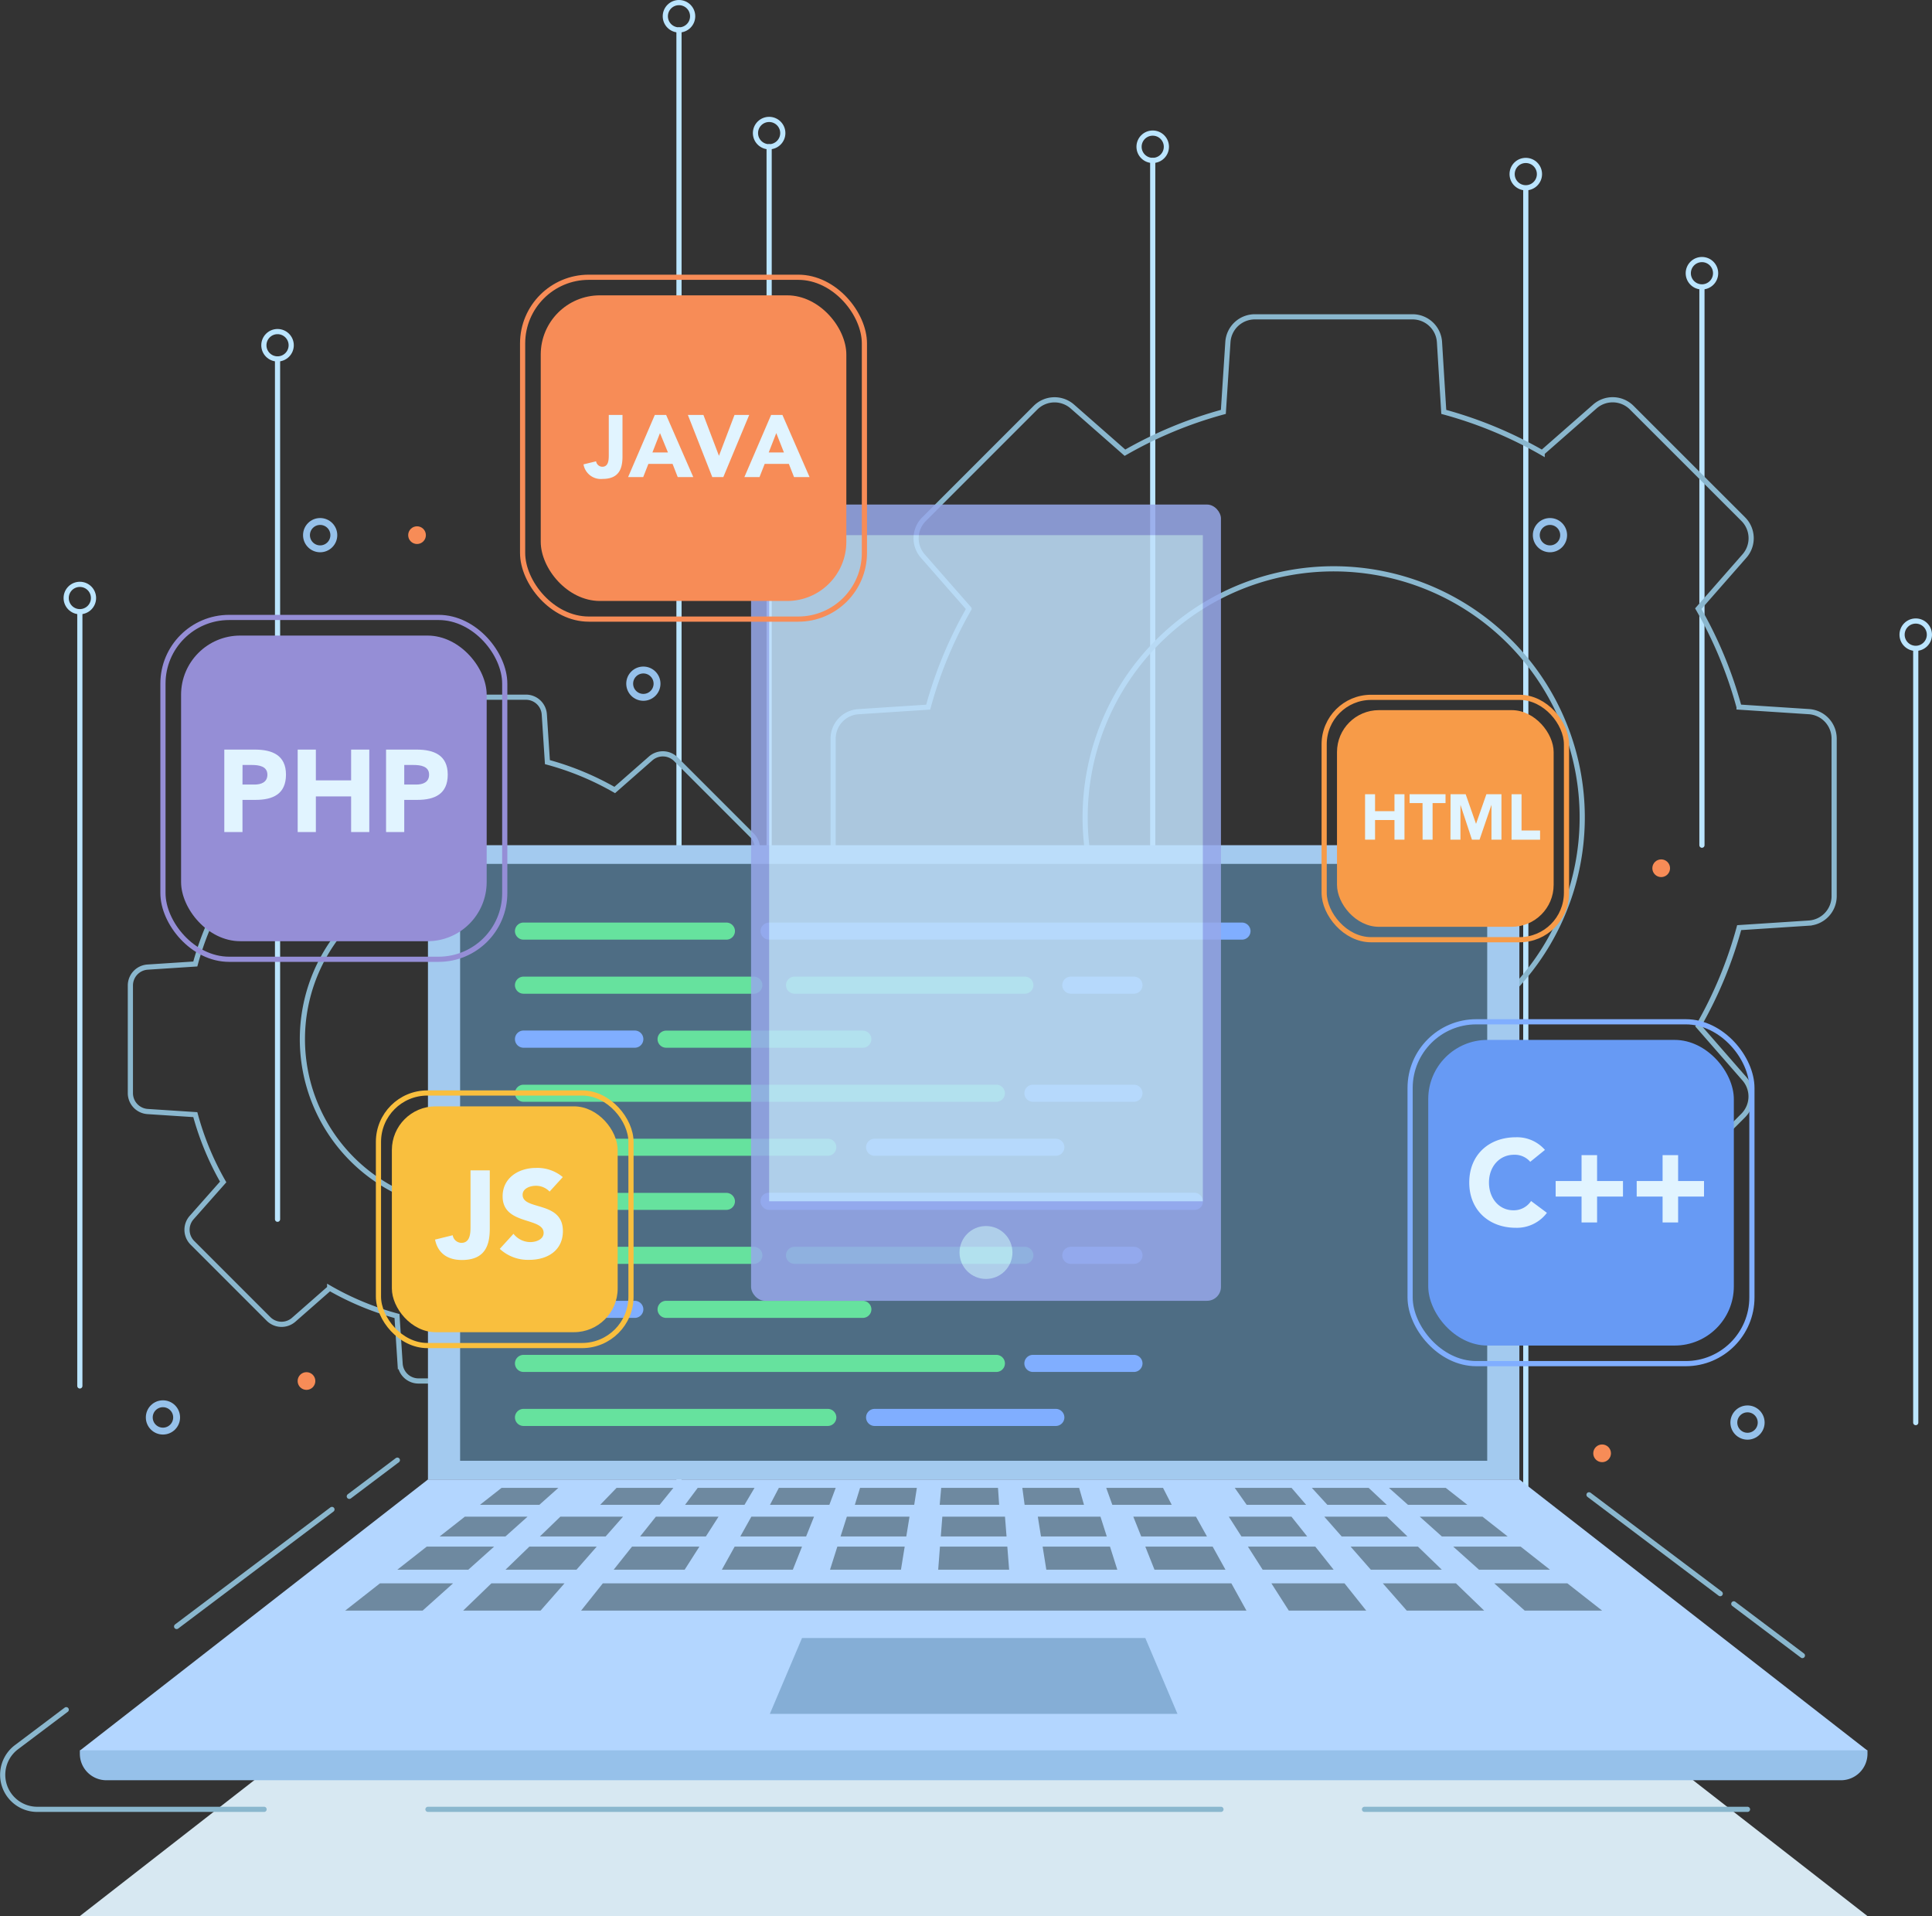 <svg xmlns="http://www.w3.org/2000/svg" viewBox="0 0 373.12 370"><rect x="0" y="0" width="373.12" height="370" fill="#333333" stroke="none"/><defs><style>.cls-1,.cls-17,.cls-2,.cls-20,.cls-22,.cls-24,.cls-26,.cls-27,.cls-9{fill:none;stroke-miterlimit:10;}.cls-1{stroke:#bbe5ff;}.cls-1,.cls-9{stroke-linecap:round;}.cls-1,.cls-17,.cls-2,.cls-20,.cls-22,.cls-24,.cls-26,.cls-9{stroke-width:1px;}.cls-2,.cls-9{stroke:#8ab7ce;}.cls-3{fill:#d7e8f2;}.cls-4{fill:#a3caef;}.cls-5{fill:#4e6d84;}.cls-6{fill:#66e29e;}.cls-7{fill:#80aeff;}.cls-8{fill:#b3d6ff;}.cls-10{fill:#6e89a0;}.cls-11{fill:#85aed6;}.cls-12{fill:#96c1ea;}.cls-13{opacity:0.85;}.cls-14{fill:#96a8ea;}.cls-15{fill:#c0e0fc;}.cls-16{fill:#958ed6;}.cls-17{stroke:#958ed6;}.cls-18{fill:#e1f4ff;}.cls-19{fill:#679af4;}.cls-20{stroke:#80aeff;}.cls-21{fill:#f79b48;}.cls-22{stroke:#f79b48;}.cls-23{fill:#f78c57;}.cls-24{stroke:#f78c57;}.cls-25{fill:#f9bf3e;}.cls-26{stroke:#f9bf3e;}.cls-27{stroke:#96c1ea;stroke-width:1.33px;}</style></defs><title>service-img-2</title><g id="Layer_2" data-name="Layer 2"><g id="OBJECTS"><line class="cls-1" x1="131.13" y1="316.31" x2="131.13" y2="5.78"/><line class="cls-1" x1="53.6" y1="235.44" x2="53.6" y2="69.31"/><line class="cls-1" x1="148.54" y1="274.81" x2="148.54" y2="28.34"/><line class="cls-1" x1="222.62" y1="274.81" x2="222.62" y2="30.98"/><line class="cls-1" x1="294.67" y1="322.08" x2="294.67" y2="36.75"/><circle class="cls-1" cx="53.6" cy="66.67" r="2.64"/><circle class="cls-1" cx="131.13" cy="3.14" r="2.64"/><circle class="cls-1" cx="148.54" cy="25.7" r="2.64"/><circle class="cls-1" cx="294.67" cy="33.62" r="2.64"/><line class="cls-1" x1="328.69" y1="163.21" x2="328.69" y2="55.81"/><circle class="cls-1" cx="328.69" cy="52.76" r="2.64"/><line class="cls-1" x1="369.98" y1="274.71" x2="369.98" y2="125.61"/><circle class="cls-1" cx="369.98" cy="122.56" r="2.64"/><line class="cls-1" x1="15.42" y1="267.63" x2="15.42" y2="118.53"/><circle class="cls-1" cx="15.42" cy="115.48" r="2.64"/><circle class="cls-1" cx="222.62" cy="28.34" r="2.64"/><path class="cls-2" d="M354.22,173.06V142.62a5.21,5.21,0,0,0-4.87-5.2l-13.49-.88a80.61,80.61,0,0,0-7.88-19l8.92-10.17a5.21,5.21,0,0,0-.23-7.12L315.14,78.73A5.21,5.21,0,0,0,308,78.5l-10.17,8.92a80.6,80.6,0,0,0-19-7.88L278,66.05a5.21,5.21,0,0,0-5.2-4.87H242.34a5.21,5.21,0,0,0-5.2,4.87l-.88,13.49a80.61,80.61,0,0,0-19,7.88L207.1,78.5a5.21,5.21,0,0,0-7.12.23l-21.53,21.53a5.21,5.21,0,0,0-.23,7.12l8.92,10.17a80.61,80.61,0,0,0-7.88,19l-13.49.88a5.21,5.21,0,0,0-4.87,5.2v30.44a5.21,5.21,0,0,0,4.87,5.2l13.49.88a80.61,80.61,0,0,0,7.88,19l-8.92,10.17a5.21,5.21,0,0,0,.23,7.12L200,236.95a5.21,5.21,0,0,0,7.12.23l10.17-8.92a80.61,80.61,0,0,0,19,7.88l.88,13.49a5.21,5.21,0,0,0,5.2,4.87h30.44a5.21,5.21,0,0,0,5.2-4.87l.88-13.49a80.6,80.6,0,0,0,19-7.88L308,237.18a5.21,5.21,0,0,0,7.12-.23l21.53-21.53a5.21,5.21,0,0,0,.23-7.12L328,198.13a80.61,80.61,0,0,0,7.88-19l13.49-.88A5.21,5.21,0,0,0,354.22,173.06Zm-91.76,32.53a48,48,0,1,1,42.86-42.86A48,48,0,0,1,262.46,205.59Z"/><path class="cls-2" d="M157.21,211.06V190.27a3.56,3.56,0,0,0-3.33-3.55l-9.21-.6a55.06,55.06,0,0,0-5.38-13l6.1-6.95a3.56,3.56,0,0,0-.16-4.86l-14.7-14.7a3.56,3.56,0,0,0-4.86-.16l-6.95,6.1a55,55,0,0,0-13-5.38l-.6-9.21a3.56,3.56,0,0,0-3.55-3.33H80.8A3.56,3.56,0,0,0,77.25,138l-.6,9.21a55.05,55.05,0,0,0-13,5.38l-6.95-6.1a3.56,3.56,0,0,0-4.86.16l-14.7,14.7A3.56,3.56,0,0,0,37,166.2l6.1,6.95a55.06,55.06,0,0,0-5.38,13l-9.21.6a3.56,3.56,0,0,0-3.33,3.55v20.79a3.56,3.56,0,0,0,3.33,3.55l9.21.6a55.06,55.06,0,0,0,5.38,13L37,235.13a3.56,3.56,0,0,0,.16,4.86l14.7,14.7a3.56,3.56,0,0,0,4.86.16l6.95-6.1a55.06,55.06,0,0,0,13,5.38l.6,9.21a3.56,3.56,0,0,0,3.55,3.33h20.79a3.56,3.56,0,0,0,3.55-3.33l.6-9.21a55.05,55.05,0,0,0,13-5.38l6.95,6.1a3.56,3.56,0,0,0,4.86-.16l14.7-14.7a3.56,3.56,0,0,0,.16-4.86l-6.1-6.95a55.06,55.06,0,0,0,5.38-13l9.21-.6A3.56,3.56,0,0,0,157.21,211.06ZM94.54,233.28A32.79,32.79,0,1,1,123.81,204,32.79,32.79,0,0,1,94.54,233.28Z"/><polygon class="cls-3" points="360.66 370 15.42 370 82.65 317.64 293.43 317.64 360.66 370"/><rect class="cls-4" x="82.65" y="163.21" width="210.78" height="122.48"/><rect class="cls-5" x="88.86" y="166.82" width="198.36" height="115.26"/><path class="cls-6" d="M145.59,191.89H101.1a1.66,1.66,0,0,1-1.65-1.65h0a1.66,1.66,0,0,1,1.65-1.65h44.49a1.66,1.66,0,0,1,1.65,1.65h0A1.66,1.66,0,0,1,145.59,191.89Z"/><path class="cls-6" d="M197.92,191.89H153.44a1.66,1.66,0,0,1-1.65-1.65h0a1.66,1.66,0,0,1,1.65-1.65h44.49a1.66,1.66,0,0,1,1.65,1.65h0A1.66,1.66,0,0,1,197.92,191.89Z"/><path class="cls-7" d="M219,191.89h-12.2a1.66,1.66,0,0,1-1.65-1.65h0a1.66,1.66,0,0,1,1.65-1.65H219a1.66,1.66,0,0,1,1.65,1.65h0A1.66,1.66,0,0,1,219,191.89Z"/><path class="cls-6" d="M159.87,223.19H101.1a1.66,1.66,0,0,1-1.65-1.65h0a1.66,1.66,0,0,1,1.65-1.65h58.77a1.66,1.66,0,0,1,1.65,1.65h0A1.66,1.66,0,0,1,159.87,223.19Z"/><path class="cls-7" d="M203.91,223.19h-35a1.66,1.66,0,0,1-1.65-1.65h0a1.66,1.66,0,0,1,1.65-1.65h35a1.66,1.66,0,0,1,1.65,1.65h0A1.66,1.66,0,0,1,203.91,223.19Z"/><path class="cls-7" d="M122.6,202.32H101.1a1.66,1.66,0,0,1-1.65-1.65h0A1.66,1.66,0,0,1,101.1,199h21.5a1.66,1.66,0,0,1,1.65,1.65h0A1.66,1.66,0,0,1,122.6,202.32Z"/><path class="cls-6" d="M166.64,202.32h-38a1.66,1.66,0,0,1-1.65-1.65h0a1.66,1.66,0,0,1,1.65-1.65h38a1.66,1.66,0,0,1,1.65,1.65h0A1.66,1.66,0,0,1,166.64,202.32Z"/><path class="cls-6" d="M140.29,181.45H101.1a1.66,1.66,0,0,1-1.65-1.65h0a1.66,1.66,0,0,1,1.65-1.65h39.19a1.66,1.66,0,0,1,1.65,1.65h0A1.66,1.66,0,0,1,140.29,181.45Z"/><path class="cls-7" d="M239.86,181.45H148.53a1.66,1.66,0,0,1-1.65-1.65h0a1.66,1.66,0,0,1,1.65-1.65h91.33a1.66,1.66,0,0,1,1.65,1.65h0A1.66,1.66,0,0,1,239.86,181.45Z"/><path class="cls-7" d="M219,212.76H199.48a1.66,1.66,0,0,1-1.65-1.65h0a1.66,1.66,0,0,1,1.65-1.65H219a1.66,1.66,0,0,1,1.65,1.65h0A1.66,1.66,0,0,1,219,212.76Z"/><path class="cls-6" d="M192.43,212.76H101.1a1.66,1.66,0,0,1-1.65-1.65h0a1.66,1.66,0,0,1,1.65-1.65h91.33a1.66,1.66,0,0,1,1.65,1.65h0A1.66,1.66,0,0,1,192.43,212.76Z"/><path class="cls-6" d="M145.59,244.06H101.1a1.66,1.66,0,0,1-1.65-1.65h0a1.66,1.66,0,0,1,1.65-1.65h44.49a1.66,1.66,0,0,1,1.65,1.65h0A1.66,1.66,0,0,1,145.59,244.06Z"/><path class="cls-6" d="M197.92,244.06H153.44a1.66,1.66,0,0,1-1.65-1.65h0a1.66,1.66,0,0,1,1.65-1.65h44.49a1.66,1.66,0,0,1,1.65,1.65h0A1.66,1.66,0,0,1,197.92,244.06Z"/><path class="cls-7" d="M219,244.06h-12.2a1.66,1.66,0,0,1-1.65-1.65h0a1.66,1.66,0,0,1,1.65-1.65H219a1.66,1.66,0,0,1,1.65,1.65h0A1.66,1.66,0,0,1,219,244.06Z"/><path class="cls-6" d="M159.87,275.36H101.1a1.66,1.66,0,0,1-1.65-1.65h0a1.66,1.66,0,0,1,1.65-1.65h58.77a1.66,1.66,0,0,1,1.65,1.65h0A1.66,1.66,0,0,1,159.87,275.36Z"/><path class="cls-7" d="M203.91,275.36h-35a1.66,1.66,0,0,1-1.65-1.65h0a1.66,1.66,0,0,1,1.65-1.65h35a1.66,1.66,0,0,1,1.65,1.65h0A1.66,1.66,0,0,1,203.91,275.36Z"/><path class="cls-7" d="M122.6,254.49H101.1a1.66,1.66,0,0,1-1.65-1.65h0a1.66,1.66,0,0,1,1.65-1.65h21.5a1.66,1.66,0,0,1,1.65,1.65h0A1.66,1.66,0,0,1,122.6,254.49Z"/><path class="cls-6" d="M166.64,254.49h-38a1.66,1.66,0,0,1-1.65-1.65h0a1.66,1.66,0,0,1,1.65-1.65h38a1.66,1.66,0,0,1,1.65,1.65h0A1.66,1.66,0,0,1,166.64,254.49Z"/><path class="cls-6" d="M140.29,233.63H101.1A1.66,1.66,0,0,1,99.45,232h0a1.66,1.66,0,0,1,1.65-1.65h39.19a1.66,1.66,0,0,1,1.65,1.65h0A1.66,1.66,0,0,1,140.29,233.63Z"/><rect class="cls-7" x="146.88" y="230.32" width="85.43" height="3.31" rx="1.57" ry="1.57"/><path class="cls-7" d="M219,264.93H199.48a1.66,1.66,0,0,1-1.65-1.65h0a1.66,1.66,0,0,1,1.65-1.65H219a1.66,1.66,0,0,1,1.65,1.65h0A1.66,1.66,0,0,1,219,264.93Z"/><path class="cls-6" d="M192.43,264.93H101.1a1.66,1.66,0,0,1-1.65-1.65h0a1.66,1.66,0,0,1,1.65-1.65h91.33a1.66,1.66,0,0,1,1.65,1.65h0A1.66,1.66,0,0,1,192.43,264.93Z"/><polygon class="cls-8" points="360.66 338.05 15.42 338.05 82.65 285.69 293.43 285.69 360.66 338.05"/><line class="cls-9" x1="67.46" y1="288.95" x2="76.74" y2="281.96"/><line class="cls-9" x1="34.11" y1="314.08" x2="64.11" y2="291.48"/><path class="cls-9" d="M51,349.39H7.18a6.67,6.67,0,0,1-4-12l9.61-7.24"/><line class="cls-9" x1="235.8" y1="349.39" x2="82.65" y2="349.39"/><line class="cls-9" x1="337.49" y1="349.39" x2="263.52" y2="349.39"/><line class="cls-9" x1="334.84" y1="309.71" x2="348.09" y2="319.69"/><line class="cls-9" x1="306.88" y1="288.65" x2="332.22" y2="307.74"/><polygon class="cls-10" points="104.16 290.59 92.69 290.59 96.87 287.31 107.84 287.31 104.16 290.59"/><polygon class="cls-10" points="97.61 296.7 84.9 296.7 89.78 292.87 101.89 292.87 97.61 296.7"/><polygon class="cls-10" points="116.96 296.7 104.26 296.7 108.22 292.87 120.33 292.87 116.96 296.7"/><polygon class="cls-10" points="136.32 296.7 123.62 296.7 126.67 292.87 138.77 292.87 136.32 296.7"/><polygon class="cls-10" points="155.68 296.7 142.97 296.7 145.11 292.87 157.21 292.87 155.68 296.7"/><polygon class="cls-10" points="175.03 296.7 162.33 296.7 163.55 292.87 175.65 292.87 175.03 296.7"/><polygon class="cls-10" points="194.39 296.7 181.69 296.7 181.99 292.87 194.09 292.87 194.39 296.7"/><polygon class="cls-10" points="213.75 296.7 201.04 296.7 200.43 292.87 212.53 292.87 213.75 296.7"/><polygon class="cls-10" points="233.1 296.7 220.4 296.7 218.87 292.87 230.97 292.87 233.1 296.7"/><polygon class="cls-10" points="252.46 296.7 239.76 296.7 237.31 292.87 249.41 292.87 252.46 296.7"/><polygon class="cls-10" points="271.82 296.7 259.12 296.7 255.75 292.87 267.85 292.87 271.82 296.7"/><polygon class="cls-10" points="291.18 296.7 278.47 296.7 274.19 292.87 286.3 292.87 291.18 296.7"/><polygon class="cls-10" points="90.45 303.11 76.74 303.11 82.41 298.66 95.42 298.66 90.45 303.11"/><polygon class="cls-10" points="111.34 303.11 97.63 303.11 102.23 298.66 115.24 298.66 111.34 303.11"/><polygon class="cls-10" points="132.23 303.11 118.52 303.11 122.06 298.66 135.07 298.66 132.23 303.11"/><polygon class="cls-10" points="153.12 303.11 139.41 303.11 141.88 298.66 154.89 298.66 153.12 303.11"/><polygon class="cls-10" points="174 303.11 160.3 303.11 161.71 298.66 174.72 298.66 174 303.11"/><polygon class="cls-10" points="194.89 303.11 181.19 303.11 181.53 298.66 194.54 298.66 194.89 303.11"/><polygon class="cls-10" points="215.78 303.11 202.07 303.11 201.36 298.66 214.37 298.66 215.78 303.11"/><polygon class="cls-10" points="236.67 303.11 222.96 303.11 221.19 298.66 234.2 298.66 236.67 303.11"/><polygon class="cls-10" points="257.56 303.11 243.85 303.11 241.01 298.66 254.02 298.66 257.56 303.11"/><polygon class="cls-10" points="278.45 303.11 264.74 303.11 260.84 298.66 273.85 298.66 278.45 303.11"/><polygon class="cls-10" points="299.34 303.11 285.63 303.11 280.66 298.66 293.68 298.66 299.34 303.11"/><polygon class="cls-10" points="81.62 311.01 66.67 311.01 73.38 305.75 87.5 305.75 81.62 311.01"/><polygon class="cls-10" points="104.4 311.01 89.45 311.01 94.9 305.75 109.02 305.75 104.4 311.01"/><polygon class="cls-10" points="240.72 311.01 112.23 311.01 116.42 305.75 237.81 305.75 240.72 311.01"/><polygon class="cls-10" points="263.85 311.01 248.9 311.01 245.54 305.75 259.66 305.75 263.85 311.01"/><polygon class="cls-10" points="286.63 311.01 271.68 311.01 267.06 305.75 281.18 305.75 286.63 311.01"/><polygon class="cls-10" points="309.41 311.01 294.46 311.01 288.58 305.75 302.7 305.75 309.41 311.01"/><polygon class="cls-10" points="127.39 290.59 115.91 290.59 119.08 287.31 130.05 287.31 127.39 290.59"/><polygon class="cls-10" points="143.78 290.59 132.3 290.59 134.75 287.31 145.72 287.31 143.78 290.59"/><polygon class="cls-10" points="160.17 290.59 148.7 290.59 150.42 287.31 161.4 287.31 160.17 290.59"/><polygon class="cls-10" points="176.56 290.59 165.09 290.59 166.1 287.31 177.07 287.31 176.56 290.59"/><polygon class="cls-10" points="192.96 290.59 181.48 290.59 181.77 287.31 192.74 287.31 192.96 290.59"/><polygon class="cls-10" points="209.35 290.59 197.88 290.59 197.44 287.31 208.41 287.31 209.35 290.59"/><polygon class="cls-10" points="226.29 290.59 214.82 290.59 213.64 287.31 224.61 287.31 226.29 290.59"/><polygon class="cls-10" points="252.25 290.59 240.77 290.59 238.46 287.31 249.43 287.31 252.25 290.59"/><polygon class="cls-10" points="267.82 290.59 256.35 290.59 253.35 287.31 264.32 287.31 267.82 290.59"/><polygon class="cls-10" points="283.39 290.59 271.92 290.59 268.24 287.31 279.21 287.31 283.39 290.59"/><polygon class="cls-11" points="227.4 330.95 148.68 330.95 154.89 316.31 221.19 316.31 227.4 330.95"/><path class="cls-12" d="M15.42,338H360.66a0,0,0,0,1,0,0v.65a5.12,5.12,0,0,1-5.12,5.12h-335a5.12,5.12,0,0,1-5.12-5.12V338a0,0,0,0,1,0,0Z"/><g class="cls-13"><rect class="cls-14" x="145.05" y="97.43" width="90.75" height="153.76" rx="2.69" ry="2.69"/><rect class="cls-15" x="148.54" y="103.34" width="83.76" height="128.63"/><circle class="cls-15" cx="190.42" cy="241.86" r="5.11"/></g><rect class="cls-16" x="34.97" y="122.73" width="59.02" height="59.02" rx="11.43" ry="11.43"/><rect class="cls-17" x="31.47" y="119.23" width="66.01" height="66.01" rx="12.78" ry="12.78"/><path class="cls-18" d="M43.32,144.75h5.91c3.31,0,6,1.06,6,4.83s-2.54,4.88-5.89,4.88H46.83v6.21H43.32Zm3.51,6.75h2.34c1.24,0,2.47-.43,2.47-1.91,0-1.64-1.66-1.87-3-1.87h-1.8Z"/><path class="cls-18" d="M57.49,144.75H61v5.94h6.81v-5.94h3.51v15.92H67.81v-6.88H61v6.88H57.49Z"/><path class="cls-18" d="M74.56,144.75h5.91c3.31,0,6,1.06,6,4.83s-2.54,4.88-5.89,4.88H78.07v6.21H74.56Zm3.51,6.75H80.4c1.24,0,2.47-.43,2.47-1.91,0-1.64-1.66-1.87-3-1.87h-1.8Z"/><rect class="cls-19" x="275.83" y="200.81" width="59.02" height="59.02" rx="11.43" ry="11.43"/><rect class="cls-20" x="272.33" y="197.31" width="66.01" height="66.01" rx="12.78" ry="12.78"/><path class="cls-18" d="M295.53,224.35a3.93,3.93,0,0,0-3.15-1.36c-2.77,0-4.82,2.26-4.82,5.36s2,5.36,4.7,5.36a4,4,0,0,0,3.43-1.79l3.06,2.28a7.26,7.26,0,0,1-6,2.89c-5.19,0-9-3.41-9-8.74s3.78-8.74,9-8.74a7.14,7.14,0,0,1,5.62,2.44Z"/><path class="cls-18" d="M300.44,228.06h5v-5h3v5h5v3h-5v5h-3v-5h-5Z"/><path class="cls-18" d="M316.09,228.06h5v-5h3v5h5v3h-5v5h-3v-5h-5Z"/><rect class="cls-21" x="258.21" y="137.13" width="41.84" height="41.84" rx="8.1" ry="8.1"/><rect class="cls-22" x="255.73" y="134.66" width="46.8" height="46.8" rx="9.06" ry="9.06"/><path class="cls-18" d="M263.63,153.37h1.93v3.27h3.75v-3.27h1.93v8.77h-1.93v-3.79h-3.75v3.79h-1.93Z"/><path class="cls-18" d="M274.73,155.08h-2.5v-1.71h6.94v1.71h-2.5v7.06h-1.93Z"/><path class="cls-18" d="M280.14,153.37h2.92l2,5.72h0l2-5.72h2.91v8.77h-1.93v-6.73h0l-2.3,6.73h-1.47l-2.22-6.73h0v6.73h-1.93Z"/><path class="cls-18" d="M291.92,153.37h1.93v7h3.58v1.78h-5.51Z"/><rect class="cls-23" x="104.43" y="57.03" width="59.02" height="59.02" rx="11.43" ry="11.43"/><rect class="cls-24" x="100.93" y="53.54" width="66.01" height="66.01" rx="12.78" ry="12.78"/><path class="cls-18" d="M120.22,88.14c0,2.23-.58,4.34-3.84,4.34a3.39,3.39,0,0,1-3.69-2.81l2.43-.59a1.24,1.24,0,0,0,1.19,1.05c1.24,0,1.26-1.38,1.26-2.28V80.13h2.65Z"/><path class="cls-18" d="M126.46,80.13h2.19l5.24,12h-3l-1-2.55h-4.67l-1,2.55h-2.92Zm1,3.5L126,87.37H129Z"/><path class="cls-18" d="M132.85,80.13h3l3,7.89h0l3-7.89h2.84l-5,12h-2.13Z"/><path class="cls-18" d="M148.92,80.13h2.19l5.24,12h-3l-1-2.55h-4.67l-1,2.55h-2.92Zm1,3.5-1.46,3.74h2.94Z"/><rect class="cls-25" x="75.68" y="213.64" width="43.61" height="43.61" rx="8.44" ry="8.44"/><rect class="cls-26" x="73.09" y="211.06" width="48.77" height="48.77" rx="9.44" ry="9.44"/><path class="cls-18" d="M94.59,237.22c0,3.13-.81,6.09-5.39,6.09-2.67,0-4.63-1.24-5.18-3.94l3.41-.84A1.74,1.74,0,0,0,89.1,240c1.74,0,1.77-1.93,1.77-3.2V226h3.72Z"/><path class="cls-18" d="M106.14,230.1a3.6,3.6,0,0,0-2.7-1.12c-1,0-2.51.48-2.51,1.74,0,3.08,7.78,1.1,7.78,7,0,3.77-3,5.56-6.51,5.56a8,8,0,0,1-5.68-2.12l2.65-2.91a4.14,4.14,0,0,0,3.24,1.6c1.22,0,2.58-.57,2.58-1.77,0-3.1-7.92-1.43-7.92-7.06,0-3.6,3.13-5.49,6.44-5.49a7.63,7.63,0,0,1,5.18,1.77Z"/><circle class="cls-27" cx="337.49" cy="274.7" r="2.64"/><circle class="cls-27" cx="299.34" cy="103.34" r="2.64"/><circle class="cls-23" cx="320.82" cy="167.66" r="1.71"/><circle class="cls-23" cx="59.19" cy="266.68" r="1.71"/><circle class="cls-23" cx="80.54" cy="103.34" r="1.71"/><circle class="cls-23" cx="309.41" cy="280.64" r="1.71"/><circle class="cls-27" cx="124.25" cy="132.02" r="2.64"/><circle class="cls-27" cx="31.47" cy="273.71" r="2.64"/><circle class="cls-27" cx="61.83" cy="103.34" r="2.64"/></g></g></svg>